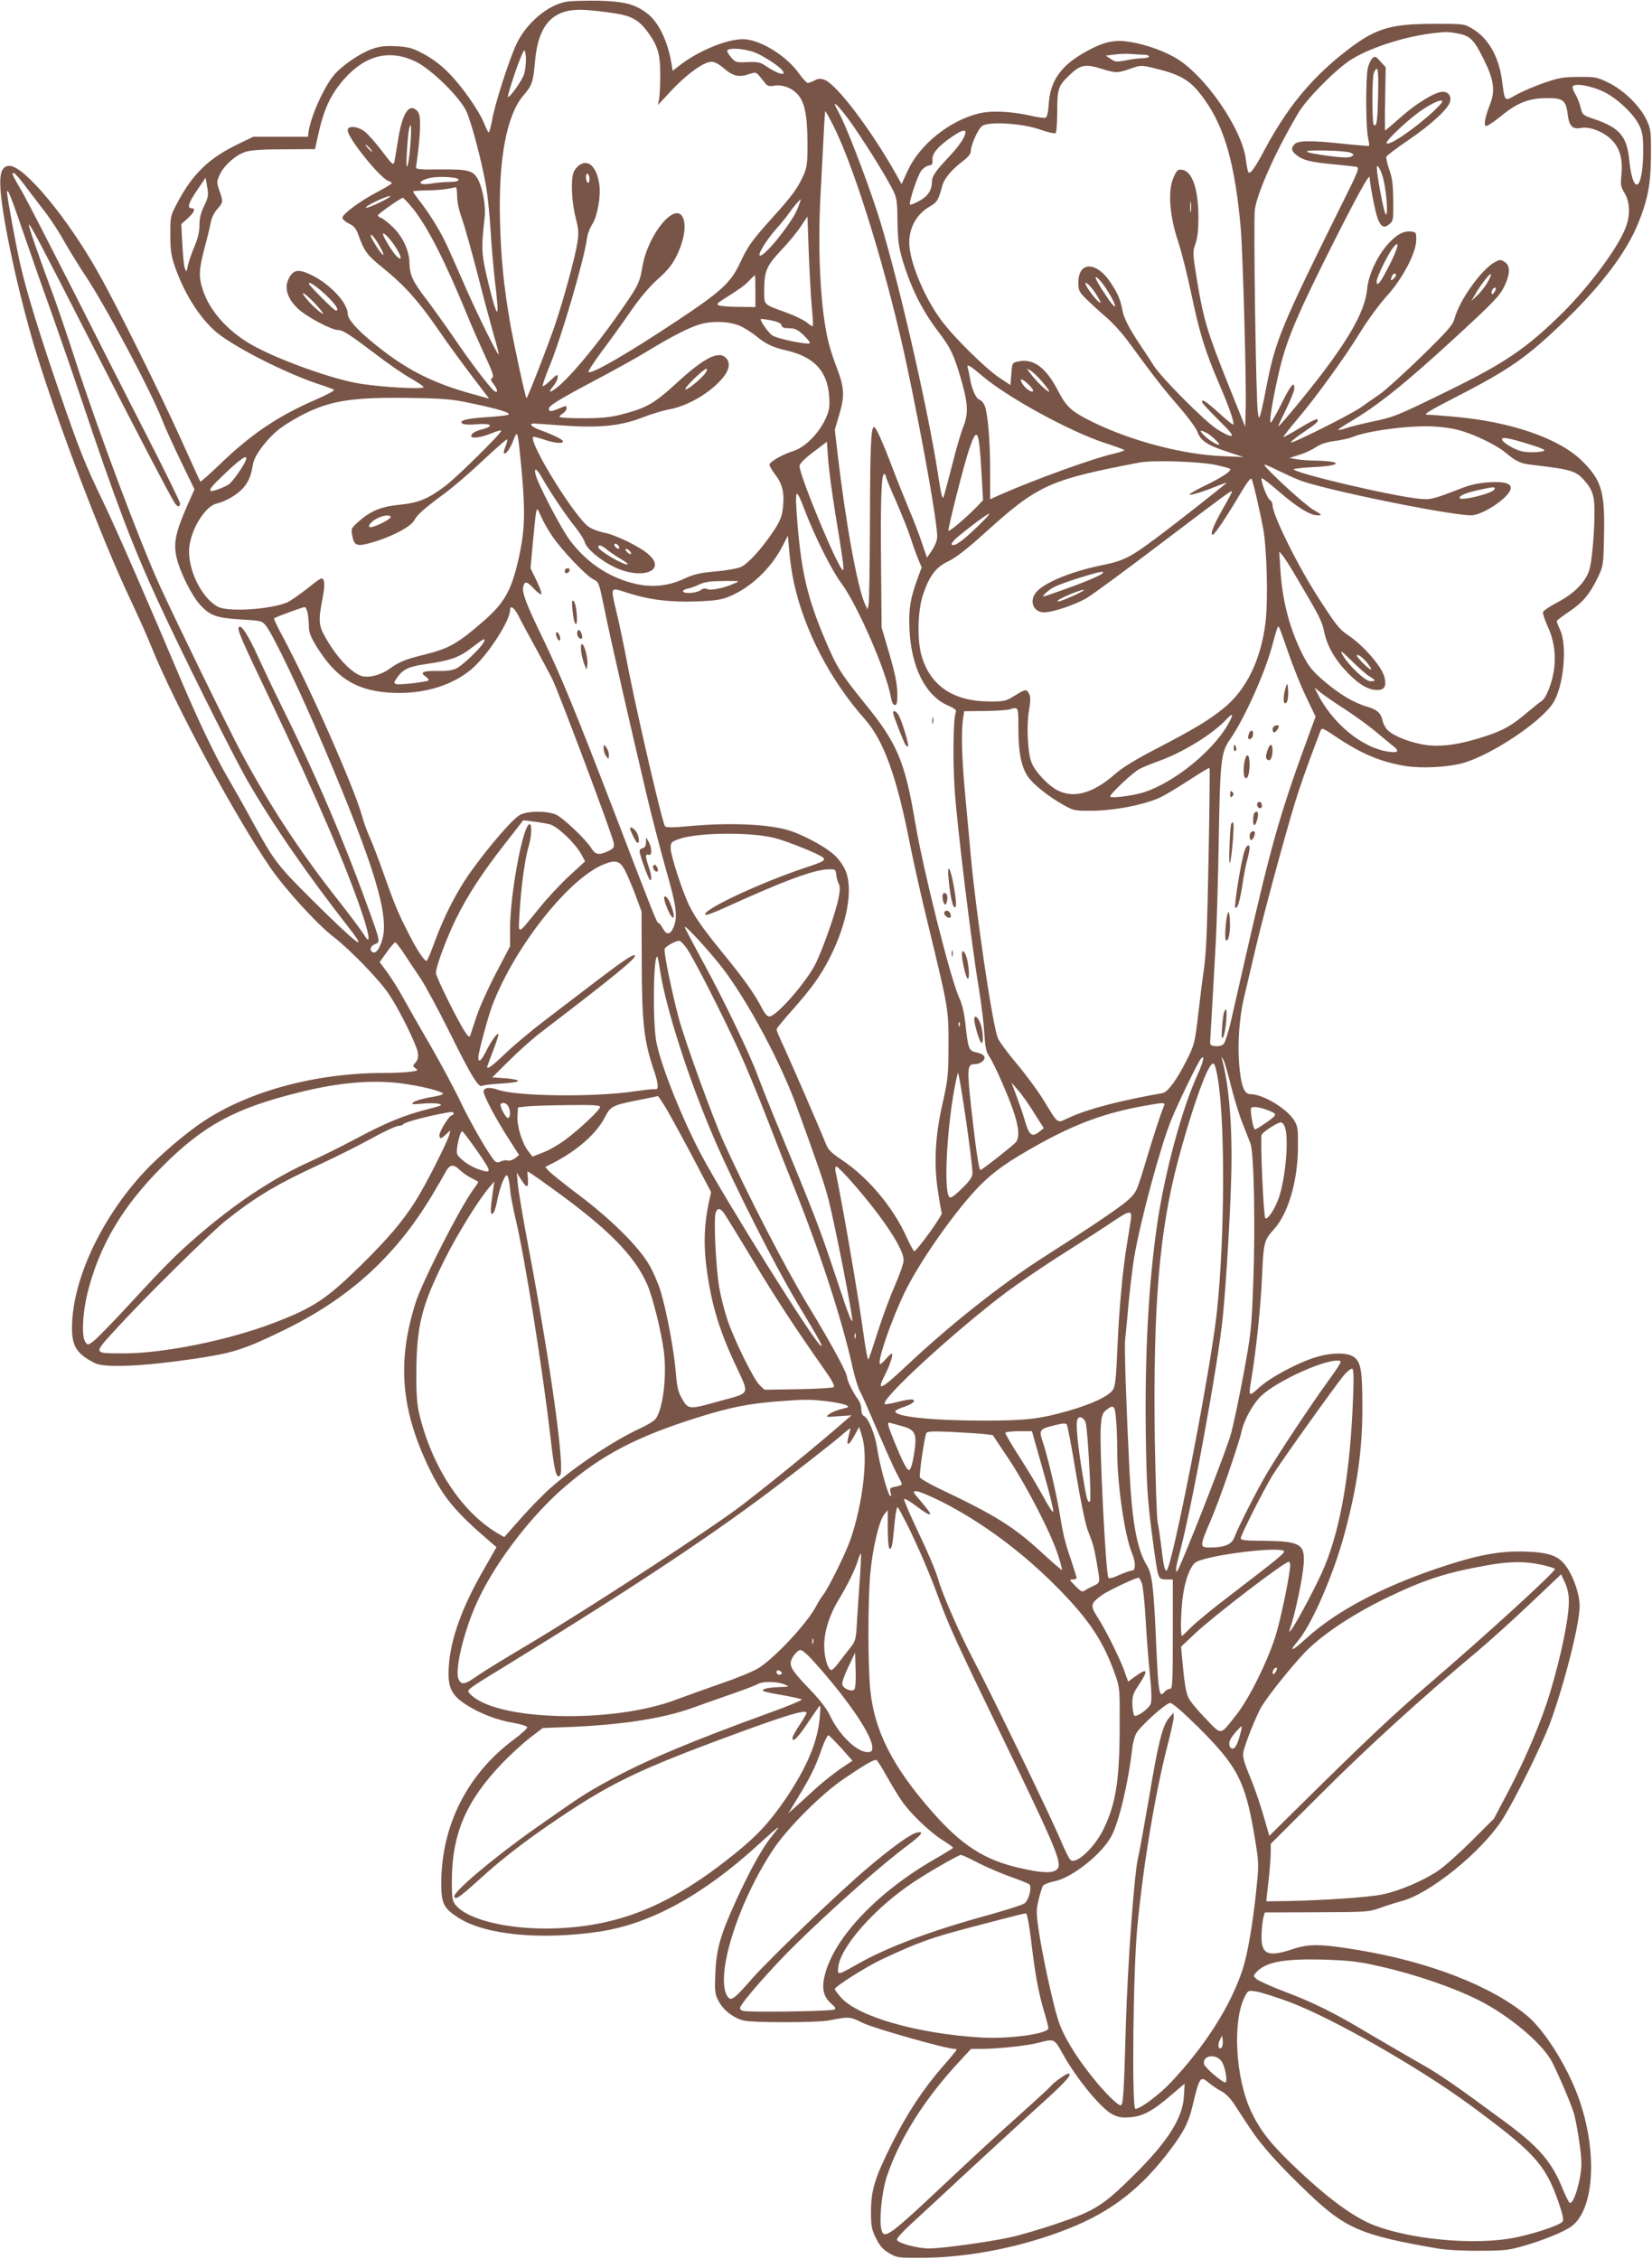 <?xml version="1.0" standalone="no"?>
<!DOCTYPE svg PUBLIC "-//W3C//DTD SVG 20010904//EN"
 "http://www.w3.org/TR/2001/REC-SVG-20010904/DTD/svg10.dtd">
<svg version="1.0" xmlns="http://www.w3.org/2000/svg"
 width="936pt" height="1280pt" viewBox="0 0 936 1280"
 preserveAspectRatio="xMidYMid meet">
<g transform="translate(0,1280) scale(0.1,-0.1)"
fill="#795548" stroke="none">
<path d="M3213 12791 c-109 -18 -231 -121 -288 -243 -43 -94 -123 -343 -137
-430 -7 -38 -15 -68 -19 -68 -3 0 -14 21 -24 46 -27 72 -132 222 -206 294 -40
41 -94 81 -140 105 -64 34 -85 39 -154 43 -63 3 -92 0 -138 -16 -68 -24 -173
-96 -216 -149 -58 -70 -133 -240 -143 -323 l-3 -25 -155 0 -155 0 -85 -41
c-166 -80 -257 -168 -343 -329 -42 -79 -42 -81 -42 -185 0 -85 5 -119 24 -175
58 -171 161 -326 265 -399 132 -94 390 -220 561 -276 39 -12 73 -26 78 -29 4
-4 -41 -28 -100 -54 -215 -93 -363 -192 -540 -361 -62 -60 -115 -107 -118
-105 -2 2 -54 117 -116 254 -116 255 -356 741 -457 920 -175 315 -424 615
-508 615 -43 0 -58 -39 -51 -138 13 -177 103 -591 195 -897 126 -416 381
-1087 542 -1425 43 -91 97 -212 120 -270 129 -320 472 -956 672 -1247 84 -122
264 -320 358 -392 99 -77 265 -249 318 -331 58 -88 151 -278 159 -323 4 -28 1
-42 -12 -57 -18 -20 -18 -21 0 -34 16 -11 13 -14 -30 -19 -26 -4 -93 -7 -149
-7 -384 0 -761 -101 -1023 -274 -100 -66 -252 -196 -338 -289 -243 -263 -403
-608 -407 -872 -2 -113 25 -156 129 -209 56 -28 270 -19 562 24 221 33 278 51
496 156 380 183 643 421 852 769 33 55 67 114 76 131 24 46 45 50 81 15 17
-16 47 -37 66 -46 19 -10 37 -19 39 -21 2 -2 -8 -19 -22 -37 -74 -97 -292
-523 -332 -648 -106 -334 -84 -603 74 -934 81 -168 148 -250 350 -423 l34 -29
-71 -125 c-123 -212 -189 -394 -199 -549 -8 -118 12 -163 97 -218 77 -50 177
-89 271 -104 40 -7 74 -18 76 -24 2 -6 -31 -37 -74 -69 -265 -196 -413 -488
-413 -818 0 -111 14 -140 97 -193 152 -98 470 -128 803 -78 287 44 584 207
893 489 64 59 117 105 117 101 0 -3 -18 -27 -39 -53 -50 -60 -123 -192 -199
-358 -90 -197 -113 -277 -119 -414 -4 -106 -3 -119 19 -160 26 -51 86 -97 144
-110 51 -12 415 -12 479 1 122 23 117 23 198 -16 67 -31 469 -145 514 -145 7
0 13 -2 13 -5 0 -3 -36 -47 -81 -98 -107 -123 -198 -260 -284 -431 -97 -193
-120 -266 -120 -386 0 -84 3 -102 28 -153 22 -44 39 -63 75 -85 46 -26 50 -27
197 -26 262 3 559 62 818 165 246 97 417 231 585 457 71 96 96 146 117 232 42
175 45 179 96 136 18 -15 48 -35 69 -46 22 -11 51 -40 72 -72 19 -29 60 -92
92 -140 64 -97 164 -208 327 -364 213 -203 299 -240 739 -316 41 -7 145 -13
230 -12 132 0 168 3 240 24 114 31 244 84 286 116 128 98 146 424 39 724 -64
179 -193 385 -293 468 -201 168 -553 305 -956 372 -210 35 -279 36 -369 6
-145 -49 -184 -31 -179 83 1 36 6 79 10 95 l8 29 294 1 c283 1 298 2 360 25
36 13 90 30 120 38 159 41 449 275 569 458 69 106 226 423 275 555 82 226 166
558 166 660 0 63 -32 159 -72 218 -45 66 -96 85 -238 90 -133 4 -251 -16 -435
-75 -350 -112 -626 -255 -804 -417 -79 -73 -104 -81 -49 -17 78 91 198 365
262 596 75 274 106 489 105 735 0 197 -8 247 -43 277 -36 30 -127 31 -222 2
-102 -31 -258 -115 -319 -171 -61 -55 -62 -55 -45 47 29 179 52 402 60 571 9
205 11 215 68 278 81 90 134 271 136 461 1 109 -1 123 -22 157 -42 67 -177
148 -248 148 -35 0 -53 48 -63 169 -10 118 1 269 28 381 11 47 38 162 60 255
41 179 164 636 226 840 30 99 72 218 146 412 8 21 11 20 90 -33 143 -96 253
-142 394 -165 90 -14 233 -7 320 16 161 44 446 233 515 342 59 93 81 321 40
412 -11 24 -20 47 -20 51 0 4 31 28 70 54 77 51 117 98 164 196 30 63 31 69
34 230 6 252 -13 317 -122 426 -130 130 -406 225 -731 253 -66 6 -133 11 -150
11 -23 0 15 24 160 98 313 161 408 228 628 441 203 197 345 386 410 549 53
129 71 226 71 382 1 137 -1 148 -25 201 -37 78 -129 168 -215 210 -65 32 -75
34 -169 33 -86 0 -113 -5 -195 -33 -52 -18 -123 -48 -157 -67 -71 -40 -66 -45
-83 81 -18 135 -78 240 -169 293 -45 27 -48 27 -221 27 -256 -1 -334 -27 -517
-173 -181 -145 -314 -309 -436 -537 -55 -104 -83 -143 -93 -132 -4 4 -11 36
-15 72 -22 178 -237 487 -405 581 -81 45 -192 81 -278 90 -78 8 -138 -9 -240
-68 -129 -76 -185 -158 -194 -286 -3 -48 -9 -75 -18 -79 -7 -3 -44 2 -82 11
-116 26 -228 31 -301 12 -164 -42 -330 -176 -397 -321 l-36 -78 -30 54 c-144
256 -339 513 -407 537 -22 8 -36 7 -56 -4 -15 -8 -32 -14 -39 -14 -6 1 -29 25
-50 55 -67 94 -204 182 -300 192 -84 10 -256 -57 -368 -142 l-47 -36 -6 38
c-21 130 -74 238 -138 287 -68 52 -130 68 -272 72 -71 1 -153 -1 -182 -5z
m247 -63 c121 -16 162 -40 221 -125 47 -67 60 -117 60 -225 0 -54 -3 -115 -6
-135 l-7 -38 76 82 c87 93 184 163 227 163 18 0 44 -14 74 -40 50 -43 84 -50
145 -28 31 10 35 9 57 -18 13 -16 28 -35 34 -42 8 -9 23 -12 43 -8 43 8 94 -8
128 -41 46 -44 62 -117 63 -278 0 -132 -2 -143 -27 -198 -32 -68 -62 -109
-173 -232 -116 -129 -138 -160 -182 -255 -52 -111 -106 -161 -350 -323 -287
-191 -493 -310 -509 -295 -3 4 32 58 78 120 47 62 120 164 162 225 50 73 104
137 152 180 58 52 83 83 110 138 38 78 53 162 35 208 -40 102 -198 -85 -231
-273 -16 -97 -24 -111 -152 -292 -119 -168 -254 -329 -324 -387 -49 -40 -63
-40 -30 0 14 17 26 40 26 52 0 19 -5 16 -40 -18 -22 -21 -42 -36 -45 -33 -3 3
14 54 39 114 68 166 194 596 212 724 3 25 17 61 30 80 28 43 49 155 40 222
-14 100 -60 147 -111 114 -14 -9 -30 -28 -35 -42 -17 -43 -11 -170 11 -255 18
-72 19 -87 9 -152 -15 -88 -77 -315 -125 -457 -39 -116 -158 -421 -162 -416
-7 6 -72 309 -92 421 -37 215 -52 367 -58 575 -10 357 37 609 134 721 47 54
54 75 64 188 19 220 107 309 294 294 33 -2 94 -9 135 -15z m4801 -118 c69 -13
91 -35 146 -147 57 -114 66 -177 35 -255 -27 -69 -36 -115 -24 -122 6 -3 43
21 84 54 94 78 159 103 261 104 94 1 110 -12 120 -96 8 -63 27 -82 75 -73 48
9 124 -20 170 -64 49 -48 67 -108 59 -199 -6 -60 -4 -71 18 -107 30 -50 33
-124 6 -194 -43 -115 -208 -336 -362 -488 -201 -198 -325 -282 -649 -440 -286
-140 -300 -146 -429 -173 -56 -12 -121 -28 -143 -36 -23 -8 -43 -12 -45 -10
-3 2 26 22 64 44 159 94 308 213 587 469 237 218 264 247 292 306 31 68 31
112 0 132 -22 15 -27 15 -54 1 -76 -39 -203 -216 -231 -322 -9 -35 -40 -70
-185 -212 -96 -93 -202 -190 -236 -214 -34 -23 -83 -58 -109 -76 -56 -40 -389
-207 -397 -199 -3 3 28 28 69 56 79 53 93 66 79 75 -5 3 -48 -19 -97 -49 -49
-30 -91 -53 -93 -51 -2 2 31 44 73 94 102 119 269 348 363 501 42 68 109 159
148 202 89 97 168 246 168 318 1 43 -1 46 -28 49 -43 5 -82 -16 -132 -71 -61
-68 -111 -175 -118 -255 -11 -113 -84 -252 -248 -469 -83 -111 -251 -313 -255
-309 -2 2 18 44 43 95 25 51 46 104 47 117 4 50 -21 22 -73 -85 -31 -61 -58
-109 -61 -106 -10 9 21 180 56 322 40 160 105 311 300 698 133 264 204 393
205 370 1 -38 33 -202 46 -234 19 -48 36 -56 66 -31 22 17 23 25 22 132 -1 88
-5 127 -22 175 -12 34 -20 68 -17 75 3 7 58 49 123 93 130 88 227 178 238 219
8 32 -10 56 -41 56 -42 0 -145 -62 -235 -141 -49 -43 -91 -79 -92 -79 -2 0 -2
81 0 179 l3 180 -30 33 c-27 30 -31 32 -46 17 -9 -9 -21 -34 -25 -55 -13 -53
-12 -338 1 -393 5 -24 8 -45 6 -47 -2 -2 -66 3 -143 11 -184 20 -258 19 -278
-1 -23 -22 -20 -40 10 -63 36 -29 81 -40 209 -52 61 -6 119 -12 130 -14 19 -4
13 -21 -75 -197 -353 -712 -384 -786 -436 -1056 -14 -74 -29 -143 -34 -155 -7
-20 -8 -18 -13 13 -11 63 -26 1103 -17 1155 17 103 119 330 246 545 45 77 203
238 291 297 102 67 292 131 457 153 88 11 98 11 157 0z m-3988 -106 c41 -14
137 -75 157 -100 33 -38 -21 -26 -91 22 -30 21 -45 24 -103 22 -63 -3 -69 -1
-92 25 -13 15 -24 32 -24 37 0 21 85 18 153 -6z m-1293 -42 c0 -26 -4 -62 -10
-80 -9 -34 -78 -132 -92 -132 -4 0 14 61 39 135 25 74 50 132 54 129 5 -3 9
-26 9 -52z m3501 28 c16 0 29 -4 29 -10 0 -5 -17 -10 -37 -10 -20 0 -62 -5
-94 -12 -51 -10 -60 -10 -86 8 l-28 19 50 6 c28 4 70 5 94 3 24 -2 57 -4 72
-4z m-4124 -40 c89 -44 248 -201 285 -280 29 -62 89 -290 112 -425 9 -50 20
-164 26 -255 5 -91 17 -221 25 -290 20 -169 19 -203 -5 -129 -10 31 -30 110
-45 175 -27 121 -28 154 -9 323 7 62 -10 159 -36 211 -28 54 -53 61 -214 60
-113 -2 -141 1 -139 12 15 104 23 182 23 237 0 56 -4 71 -21 87 -43 39 -81
-22 -104 -171 -9 -55 -18 -111 -21 -123 -4 -21 -13 -14 -69 61 -36 47 -80 97
-98 111 -42 32 -97 36 -97 7 0 -43 184 -271 230 -286 11 -4 20 -9 20 -13 0 -4
-38 -27 -84 -51 -94 -49 -196 -124 -196 -145 0 -8 17 -23 37 -33 30 -14 41
-28 55 -68 32 -89 49 -112 135 -181 121 -97 205 -191 307 -339 75 -109 135
-192 279 -380 l18 -24 -93 26 c-234 64 -388 144 -573 298 -87 72 -135 128
-135 157 0 62 -103 171 -208 221 -74 35 -102 29 -128 -26 -24 -50 -5 -110 53
-165 46 -45 191 -122 227 -122 28 0 64 -23 211 -134 68 -53 158 -115 199 -138
42 -24 76 -47 76 -52 0 -13 -224 -1 -355 19 -159 24 -485 142 -629 227 -130
77 -228 188 -266 303 -26 77 -24 117 13 255 14 52 28 112 32 133 3 20 19 53
35 71 35 39 35 43 13 106 -16 46 -16 50 2 90 24 53 91 112 147 130 29 9 99 14
218 14 l175 1 13 60 c35 165 74 249 154 339 120 135 258 168 405 96z m3885
-40 c79 -25 90 -25 163 1 58 20 61 20 130 4 163 -40 212 -70 291 -181 114
-160 172 -368 204 -729 12 -147 32 -858 28 -1011 l-3 -112 -97 242 c-117 292
-139 367 -175 582 -26 159 -26 166 -10 212 12 32 17 78 17 147 0 166 -35 266
-94 273 -23 3 -29 -3 -47 -44 -33 -74 -23 -214 25 -359 20 -60 54 -196 76
-301 46 -220 78 -325 160 -515 56 -131 86 -217 77 -225 -2 -2 -38 27 -81 66
-71 65 -103 85 -94 59 2 -6 44 -51 93 -100 70 -69 85 -89 69 -89 -12 0 -48 18
-80 39 -76 51 -315 292 -357 359 -18 28 -48 75 -68 104 -68 101 -100 161 -109
207 -12 63 -24 93 -65 156 -79 124 -185 127 -185 5 0 -47 3 -53 48 -98 27 -26
76 -71 111 -101 35 -30 86 -86 115 -125 165 -225 203 -273 291 -375 54 -62
103 -128 110 -149 16 -48 57 -76 169 -112 l91 -30 -115 5 c-228 9 -521 86
-742 195 -117 58 -146 84 -193 175 -68 132 -139 185 -225 167 -35 -8 -35 -8
-40 -71 l-5 -63 -65 43 c-78 53 -255 227 -326 323 -90 120 -171 308 -181 418
-9 96 35 183 117 229 39 22 48 37 69 117 12 43 55 93 124 145 20 15 37 36 37
47 0 38 42 131 66 147 40 26 227 14 326 -21 43 -15 82 -24 88 -21 6 4 10 55
10 121 0 129 6 148 67 206 64 62 91 67 185 38z m1566 -154 c-3 -144 -8 -179
-25 -163 -9 10 -10 256 0 290 4 15 12 27 18 27 7 0 10 -49 7 -154z m1280 23
c76 -37 170 -126 200 -190 18 -37 22 -63 22 -142 0 -227 -57 -266 -79 -53 -13
134 -55 182 -198 231 -65 22 -67 23 -78 67 -6 26 -19 58 -28 72 -9 14 -17 33
-17 42 0 26 101 11 178 -27z m-962 -106 c-107 -100 -258 -204 -270 -184 -6 9
76 90 154 153 59 48 130 88 155 88 15 -1 6 -14 -39 -57z m-3277 -108 c78 -115
169 -262 208 -338 24 -48 27 -63 28 -182 2 -108 7 -145 29 -220 48 -159 112
-287 205 -408 64 -84 84 -124 121 -248 45 -152 49 -211 17 -290 -14 -35 -44
-138 -66 -229 -23 -90 -44 -166 -46 -169 -7 -7 -13 18 -30 129 -59 388 -245
1190 -350 1505 -61 186 -175 481 -211 544 -13 24 -24 46 -24 49 0 16 60 -55
119 -143z m-125 18 c124 -248 310 -859 416 -1363 93 -441 170 -880 170 -961 0
-21 -12 -50 -29 -77 l-29 -42 -28 82 c-15 46 -47 130 -72 188 -24 58 -66 161
-92 230 -62 163 -97 240 -108 240 -17 0 -22 -106 -23 -545 -1 -242 -4 -451 -8
-464 l-6 -24 -13 27 c-44 97 -110 459 -157 861 l-15 130 26 89 c31 105 28 150
-16 265 -16 42 -36 102 -44 135 -46 177 -65 512 -47 841 6 116 14 270 18 343
3 72 8 132 9 132 2 0 24 -39 48 -87z m-2398 -90 c-3 -54 -11 -111 -16 -128 -7
-22 -9 -5 -5 67 3 54 8 111 11 128 12 59 17 29 10 -67z m3144 57 c0 -24 -36
-78 -90 -135 -81 -86 -100 -114 -100 -147 0 -46 -25 -83 -74 -108 -25 -14 -47
-22 -50 -19 -9 9 43 165 64 192 11 14 30 27 43 29 18 2 22 9 20 33 -3 35 34
78 112 131 51 35 75 42 75 24z m-3375 -90 c10 -11 16 -20 13 -20 -3 0 -13 9
-23 20 -10 11 -16 20 -13 20 3 0 13 -9 23 -20z m5559 -26 c19 -11 19 -12 0
-22 -13 -7 -52 -5 -124 4 -160 22 -168 34 -20 31 69 -1 134 -7 144 -13z m186
-158 c18 -82 25 -203 11 -190 -10 10 -51 222 -50 264 0 30 28 -21 39 -74z
m-7702 -23 c28 -38 80 -105 115 -151 35 -45 85 -122 111 -170 27 -48 79 -132
115 -187 118 -175 383 -673 444 -835 14 -36 60 -137 102 -224 l77 -159 -45
-101 c-61 -140 -74 -201 -58 -279 16 -78 83 -216 133 -272 56 -63 94 -77 232
-85 116 -7 120 -8 143 -36 40 -50 196 -375 331 -694 284 -669 368 -946 328
-1084 -16 -55 -37 -82 -56 -71 -18 11 -11 35 15 45 31 12 31 12 -41 210 -142
393 -301 763 -494 1150 -42 85 -100 207 -129 271 -54 118 -93 180 -107 166
-12 -12 8 -59 179 -417 259 -544 430 -941 518 -1203 45 -134 50 -189 11 -123
-13 21 -77 107 -142 190 -216 273 -389 536 -554 843 -72 135 -364 733 -457
936 -114 248 -354 888 -483 1288 -42 130 -97 292 -122 360 -87 235 -145 402
-140 406 6 6 70 -116 341 -647 256 -502 459 -891 483 -927 17 -27 32 -30 32
-5 0 9 -86 184 -190 387 -105 204 -293 575 -419 825 -127 250 -253 495 -281
545 -60 103 -66 115 -52 115 5 0 32 -30 60 -67z m3202 31 c0 -14 -4 -22 -10
-19 -5 3 -10 17 -10 31 0 14 4 22 10 19 6 -3 10 -17 10 -31z m-742 -1 c2 -9
-12 -13 -50 -14 -29 0 -75 -4 -103 -9 -77 -13 -86 12 -11 31 48 12 159 6 164
-8z m-1441 -149 c-19 -39 -27 -70 -27 -110 0 -39 -9 -76 -30 -125 -16 -38 -32
-86 -36 -106 -7 -36 -7 -36 -17 -13 -5 14 -11 76 -14 137 l-6 113 37 33 c38
35 46 57 21 57 -27 0 -16 33 33 104 l47 69 9 -53 c8 -47 6 -58 -17 -106z
m1433 54 c0 -32 11 -82 26 -123 14 -38 54 -180 89 -315 34 -135 77 -292 93
-350 17 -57 29 -106 27 -108 -5 -6 -112 210 -180 363 -114 261 -128 291 -167
357 -21 37 -61 97 -88 133 -28 35 -50 67 -50 70 0 3 33 5 73 6 39 0 92 4 117
8 25 5 48 9 53 10 4 0 7 -23 7 -51z m-2446 -240 c46 -134 116 -333 156 -443
39 -110 110 -315 157 -455 196 -586 290 -834 435 -1150 136 -295 427 -879 508
-1020 143 -249 340 -534 575 -835 120 -153 49 -98 -216 165 -190 190 -206 211
-329 435 -45 83 -107 192 -137 244 -67 113 -166 320 -258 536 -201 476 -373
870 -448 1026 -108 224 -137 298 -254 638 -112 327 -183 560 -217 708 -26 113
-76 386 -76 413 1 30 21 -19 104 -262z m2008 205 c-40 -20 -76 -33 -79 -30 -7
8 116 67 137 66 8 0 -18 -17 -58 -36z m187 -34 c83 -103 183 -299 308 -604 24
-60 70 -163 100 -229 44 -94 53 -120 42 -127 -11 -6 -9 -14 10 -39 22 -30 23
-49 2 -36 -21 14 -131 157 -225 296 -55 80 -129 183 -164 229 -71 92 -91 134
-92 198 0 69 -36 148 -91 203 -26 26 -58 51 -69 55 -12 4 -20 11 -18 16 3 9
128 97 140 98 4 1 29 -27 57 -60z m2180 -1 c-32 -82 -196 -284 -215 -265 -10
9 43 93 95 151 25 28 57 67 70 86 25 36 62 80 68 80 1 0 -7 -24 -18 -52z
m2228 -15 c-2 -16 -4 -5 -4 22 0 28 2 40 4 28 2 -13 2 -35 0 -50z m-2148 -537
c6 -60 9 -112 6 -114 -2 -2 -18 7 -34 21 -16 13 -69 39 -116 56 -132 48 -125
41 -125 124 0 111 12 139 96 229 42 44 92 105 112 136 l37 55 7 -199 c4 -109
12 -248 17 -308z m-2359 336 c36 -55 41 -85 9 -56 -22 20 -79 112 -79 128 0
15 39 -25 70 -72z m-85 -4 c18 -33 22 -48 12 -40 -16 14 -67 95 -67 108 0 16
29 -20 55 -68z m5715 -105 c-51 -99 -70 -122 -70 -87 0 23 63 152 91 188 43
55 33 5 -21 -101z m40 -52 c0 -5 -7 -14 -15 -21 -16 -14 -18 -10 -9 14 6 17
24 22 24 7z m517 -43 c-14 -24 -40 -56 -58 -73 l-32 -30 23 40 c32 55 81 117
87 111 3 -3 -6 -24 -20 -48z m-4147 -48 l0 -90 -92 1 c-51 0 -102 4 -113 8
-17 7 -14 11 25 36 95 60 118 76 145 105 16 17 30 30 32 30 2 0 3 -40 3 -90z
m1971 38 c37 -51 72 -118 66 -125 -3 -2 -18 15 -35 39 -58 85 -82 128 -72 128
5 0 24 -19 41 -42z m-4398 -66 c51 -49 71 -82 50 -82 -10 0 -153 143 -153 153
0 15 45 -16 103 -71z m4367 -5 c20 -35 21 -39 5 -27 -24 19 -75 90 -75 103 0
18 45 -31 70 -76z m2250 32 c-7 -11 -14 -18 -17 -15 -8 8 5 36 17 36 7 0 7 -6
0 -21z m-6691 -63 c28 -30 51 -58 51 -61 0 -11 -52 34 -88 75 -50 59 -23 48
37 -14z m2649 -129 c3 -13 14 -17 43 -17 32 0 48 -7 82 -39 23 -22 39 -43 35
-46 -10 -10 -178 24 -210 43 -21 12 -68 77 -68 94 0 2 26 -1 58 -7 39 -8 58
-17 60 -28z m-226 -8 c24 -12 61 -36 83 -54 55 -45 93 -63 171 -81 157 -36
232 -117 242 -260 4 -62 1 -80 -21 -128 -38 -82 -115 -160 -180 -181 -66 -21
-137 -62 -137 -79 0 -7 16 -34 35 -59 40 -53 51 -105 40 -192 -5 -43 -17 -72
-56 -130 -65 -96 -140 -179 -181 -198 -18 -8 -83 -20 -143 -25 -90 -8 -124
-16 -180 -42 -102 -47 -204 -52 -317 -17 -132 41 -241 119 -329 235 -49 65
-184 324 -195 375 -9 42 8 32 38 -22 44 -78 141 -222 190 -281 24 -31 48 -68
51 -82 9 -36 87 -102 165 -140 156 -77 304 -23 196 71 -50 44 -185 110 -252
123 -31 6 -71 21 -88 34 -83 61 -341 481 -313 508 2 3 29 -4 59 -14 59 -21
110 -26 110 -11 0 10 -57 38 -132 65 -46 17 -64 36 -33 36 8 0 81 -5 162 -11
205 -15 329 -3 450 44 51 20 120 41 154 47 109 20 238 97 307 182 37 47 41 87
12 113 -41 37 -123 -5 -269 -139 -136 -125 -177 -148 -325 -186 -60 -15 -112
-20 -213 -20 -73 0 -133 3 -133 8 0 4 9 13 20 20 11 7 20 19 20 27 0 18 1 18
-43 0 -45 -19 -57 -19 -57 -1 0 18 63 56 290 176 96 51 216 118 265 148 144
88 248 141 311 157 76 19 170 12 226 -16z m1362 -278 c147 -125 501 -318 699
-382 59 -19 107 -37 107 -40 0 -3 -24 -11 -52 -18 -122 -27 -450 -146 -650
-234 l-58 -26 0 162 c0 171 -13 324 -31 369 -6 15 -19 30 -29 33 -20 6 -44 59
-54 120 -4 22 -9 48 -12 58 -9 28 7 20 80 -42z m-1566 17 c-22 -33 -107 -102
-115 -94 -8 7 103 116 119 116 6 0 4 -10 -4 -22z m1906 -50 c25 -29 43 -54 41
-57 -7 -6 -80 64 -107 103 l-21 28 21 -11 c11 -6 41 -34 66 -63z m-73 -20 c19
-19 27 -34 20 -36 -14 -5 -48 23 -62 50 -15 29 6 21 42 -14z m-3166 -102 c163
-34 233 -56 215 -66 -8 -4 -64 -10 -124 -14 -113 -7 -161 -20 -135 -37 8 -5
44 -7 80 -3 79 7 102 -9 37 -27 -45 -11 -68 -25 -68 -40 0 -16 54 -9 113 15
31 13 57 20 57 15 0 -15 -250 -262 -315 -311 -99 -75 -152 -97 -260 -108 -108
-11 -163 -34 -234 -96 -43 -39 -43 -40 -34 -84 11 -57 28 -60 137 -26 103 33
197 85 214 119 14 29 59 69 178 156 44 33 139 114 209 181 71 66 133 120 137
120 5 0 1 -16 -7 -37 -8 -20 -13 -38 -10 -41 10 -10 35 24 54 74 24 61 24 59
46 -166 21 -229 19 -332 -9 -470 -42 -204 -81 -279 -199 -383 -150 -132 -204
-163 -341 -196 -109 -27 -144 -41 -201 -82 -50 -36 -122 -53 -161 -38 -59 22
-139 109 -199 215 -40 70 -42 97 -18 220 11 57 13 91 7 105 -9 20 -14 17 -93
-46 -46 -36 -98 -72 -115 -79 -97 -40 -335 -55 -392 -24 -93 51 -171 211 -162
332 9 105 89 236 154 252 52 12 120 52 151 88 31 35 46 71 57 138 9 52 85 150
158 204 34 25 98 63 143 84 147 72 276 90 595 85 184 -3 232 -7 335 -29z
m5600 -153 c86 -23 213 -84 264 -127 60 -50 86 -63 151 -70 237 -28 253 -33
313 -108 21 -27 33 -54 38 -93 10 -78 -6 -329 -26 -394 -21 -69 -86 -135 -184
-186 -40 -21 -75 -45 -78 -52 -3 -8 9 -45 26 -83 39 -83 50 -179 31 -272 -13
-67 -44 -138 -66 -151 -8 -4 -42 -32 -77 -61 -89 -76 -136 -103 -235 -136
-148 -49 -253 -64 -347 -51 -84 13 -175 48 -212 83 -12 11 -25 35 -29 52 -9
44 -30 64 -86 81 -77 22 -157 70 -244 144 -67 57 -87 82 -121 147 -75 146
-119 312 -129 494 l-6 95 21 -25 c11 -14 40 -59 64 -100 146 -247 157 -267
170 -333 18 -81 63 -159 137 -234 63 -64 115 -93 164 -93 40 0 52 21 41 70
-13 60 -120 184 -213 245 -43 29 -64 55 -163 209 -118 183 -259 469 -259 524
0 12 -7 25 -15 29 -17 10 -58 123 -45 123 5 0 49 -34 97 -76 103 -89 176 -134
218 -134 28 0 27 2 -23 31 -50 28 -287 247 -278 256 2 2 36 -12 75 -32 39 -19
95 -45 124 -56 131 -52 848 -199 973 -199 40 0 122 42 178 91 81 72 54 105
-78 96 -54 -3 -105 -14 -151 -32 -170 -66 -177 -67 -245 -61 -154 15 -710 146
-710 167 0 3 49 9 110 12 163 8 174 33 15 37 -38 0 -88 4 -109 8 l-40 7 56 18
c31 9 73 29 94 43 26 18 60 29 106 35 37 5 83 15 102 23 87 36 334 68 466 59
41 -2 102 -11 135 -20z m-1427 -17 c28 -15 81 -66 68 -66 -16 0 -62 30 -85 54
-28 29 -23 33 17 12z m-1278 -207 l10 -173 -37 -39 c-57 -59 -153 -140 -159
-135 -6 6 86 369 116 459 46 135 56 118 70 -112z m3103 144 c48 -14 87 -29 87
-34 0 -11 -82 -16 -125 -7 -45 10 -115 52 -115 69 0 14 37 8 153 -28z m-3930
-394 c43 -260 51 -319 43 -319 -24 0 -246 533 -246 590 0 12 29 42 78 78 l77
59 7 -96 c3 -54 22 -194 41 -312z m-3340 304 c-12 -34 -76 -124 -97 -138 -12
-8 -40 -21 -64 -29 -59 -21 -55 -3 16 65 112 109 159 142 145 102z m5497 -28
c41 -9 77 -19 79 -21 11 -11 -37 -44 -128 -89 -56 -27 -101 -52 -101 -56 0 -9
69 12 149 44 34 14 61 23 61 22 0 -5 -306 -245 -402 -316 -151 -112 -182 -127
-315 -154 -176 -37 -328 -102 -367 -157 -35 -50 -8 -108 50 -108 49 0 182 45
244 83 30 18 213 152 405 298 392 297 415 314 415 303 0 -5 -23 -48 -51 -96
-52 -92 -75 -148 -58 -148 11 0 77 99 159 237 33 56 57 88 61 80 9 -16 47
-180 66 -282 21 -115 28 -398 14 -525 -25 -217 -109 -389 -239 -494 -87 -70
-166 -117 -379 -228 -118 -61 -195 -108 -236 -145 -123 -107 -229 -138 -322
-93 -56 27 -137 114 -153 166 -20 61 -26 205 -12 288 9 55 10 78 1 94 -15 29
-20 28 -82 -10 -49 -31 -58 -33 -143 -33 -203 1 -332 87 -383 254 -27 87 -24
256 5 346 37 112 74 161 146 195 42 20 105 69 199 154 308 279 367 306 882
405 75 15 347 6 435 -14z m-1870 -67 c0 -5 25 -67 56 -136 30 -69 67 -160 80
-201 14 -42 34 -99 45 -126 l21 -50 -22 -60 c-43 -118 -52 -174 -47 -290 9
-216 92 -380 221 -434 38 -17 47 -25 41 -39 -14 -34 -17 -270 -6 -437 12 -191
97 -888 137 -1125 14 -85 28 -200 31 -254 5 -80 10 -106 28 -132 12 -18 44
-81 69 -140 90 -204 114 -305 82 -346 -12 -16 -192 -158 -201 -158 -8 0 -26
117 -50 333 -27 243 -26 267 18 267 32 0 62 24 54 43 -3 9 -22 19 -42 23 -45
8 -49 18 -64 152 -7 69 -19 121 -35 155 -49 104 -204 721 -250 993 -59 350
-102 452 -286 678 -135 167 -159 205 -223 356 -100 235 -135 382 -158 655 -17
212 -12 222 39 88 59 -155 155 -346 209 -418 90 -120 257 -503 281 -648 5 -27
13 -42 22 -42 12 0 15 15 14 70 -1 51 -13 110 -45 220 l-44 150 -3 355 c-4
360 2 525 19 514 5 -3 9 -10 9 -16z m3448 -70 c-8 -24 -198 -70 -198 -49 0 14
37 29 115 46 77 17 88 18 83 3z m-5339 -266 c54 -80 192 -225 233 -245 31 -15
32 -17 64 -174 30 -150 139 -628 244 -1073 27 -113 74 -293 104 -400 59 -204
67 -266 42 -325 -18 -43 -40 -45 -61 -5 -9 17 -19 30 -24 30 -9 0 -17 19 -246
616 -227 590 -306 782 -408 994 -96 197 -121 264 -112 297 8 32 22 29 61 -14
19 -20 37 -33 41 -30 4 4 -9 39 -27 77 l-34 70 13 143 c7 78 15 155 18 171 6
29 7 29 29 -21 12 -28 40 -78 63 -111z m2405 50 c-83 -80 -128 -111 -141 -98
-5 5 8 21 27 38 67 57 175 138 185 137 6 0 -26 -34 -71 -77z m-3320 60 c5 -9
-58 -44 -101 -57 -27 -8 -30 6 -5 28 33 30 95 46 106 29z m2285 -378 c60 -269
205 -548 401 -769 109 -124 183 -330 260 -730 18 -88 62 -286 100 -440 114
-471 115 -475 114 -680 0 -166 -3 -191 -33 -325 -43 -188 -51 -348 -26 -504 9
-60 19 -114 21 -120 5 -12 -142 -216 -156 -216 -4 0 -24 37 -44 81 -75 167
-217 337 -366 436 -62 42 -78 58 -92 94 -22 58 -217 508 -252 580 -14 31 -26
60 -26 66 0 6 42 57 94 115 106 120 158 192 210 296 97 193 131 386 86 490
-14 32 -40 68 -67 91 -49 44 -172 110 -248 134 -114 37 -336 47 -568 26 -93
-9 -131 -9 -139 -1 -14 14 -155 621 -209 897 -22 116 -51 257 -65 313 -36 153
-40 145 67 111 123 -39 237 -52 388 -47 100 4 137 9 181 27 122 50 237 158
303 285 l31 61 8 -90 c4 -50 16 -131 27 -181z m-991 207 c3 -8 -1 -12 -9 -9
-7 2 -15 10 -17 17 -3 8 1 12 9 9 7 -2 15 -10 17 -17z m-71 -14 c15 -13 50
-36 76 -52 26 -15 46 -29 44 -32 -13 -13 -167 77 -167 97 0 16 17 11 47 -13z
m133 -12 c7 -8 8 -15 2 -15 -5 0 -15 7 -22 15 -7 8 -8 15 -2 15 5 0 15 -7 22
-15z m2680 -120 c0 -9 -78 -44 -203 -89 -70 -25 -130 -46 -134 -46 -11 0 20
30 51 49 17 11 83 35 146 55 114 35 140 41 140 31z m-2089 -61 c-60 -27 -135
-42 -154 -32 -12 6 -24 4 -39 -7 -25 -17 -98 -21 -98 -5 0 5 12 12 28 15 15 3
41 12 57 20 40 19 65 22 160 23 79 0 79 0 46 -14z m1934 -64 c-72 -33 -114
-47 -100 -32 13 14 126 60 145 60 8 0 -12 -12 -45 -28z m-4351 -107 c3 -21 6
-52 6 -70 0 -40 14 -73 64 -148 93 -139 193 -205 344 -225 205 -27 407 27 530
143 90 86 202 263 202 320 0 31 24 14 48 -33 12 -25 53 -101 91 -170 38 -69
82 -152 99 -185 37 -74 342 -887 349 -930 4 -27 1 -32 -31 -48 -52 -24 -72
-21 -95 16 -32 52 -163 175 -203 192 -54 22 -165 20 -204 -4 -42 -25 -166
-168 -266 -306 -84 -114 -161 -262 -218 -420 -18 -49 -37 -94 -41 -98 -10 -12
-58 60 -113 171 -55 109 -72 151 -136 332 -26 74 -60 162 -75 195 -15 33 -35
89 -45 126 -48 167 -299 735 -451 1017 -28 52 -49 96 -46 98 6 7 160 63 173
64 6 0 14 -17 18 -37z m5555 -220 c26 -76 71 -189 101 -251 l54 -113 -23 -62
c-176 -478 -222 -636 -371 -1288 -33 -145 -72 -315 -86 -377 -14 -61 -33 -119
-41 -128 -9 -9 -28 -14 -47 -12 -28 3 -31 6 -29 33 4 59 22 383 32 565 5 102
13 352 16 555 8 470 13 511 64 585 78 111 193 365 236 520 33 120 34 124 41
117 4 -3 27 -68 53 -144z m-4560 55 c-18 -33 -114 -125 -152 -145 -23 -12 -54
-16 -109 -15 -83 1 -101 -8 -66 -32 12 -9 19 -18 17 -21 -10 -9 -167 -28 -184
-21 -15 5 -14 9 5 36 34 48 65 63 163 77 140 20 189 38 259 92 71 55 84 61 67
29z m5019 -190 c39 -24 40 -28 6 -28 -29 0 -125 91 -158 151 -15 28 -6 21 51
-34 38 -38 83 -78 101 -89z m-15 80 c44 -55 28 -55 -24 -2 -31 32 -38 45 -25
42 10 -1 32 -20 49 -40z m-118 -270 c55 -36 132 -92 170 -124 39 -33 83 -69
98 -81 40 -31 28 -42 -35 -31 -146 25 -308 160 -393 327 l-17 35 38 -31 c22
-17 84 -60 139 -95z m-1855 -105 c0 -135 16 -216 53 -272 30 -45 114 -112 202
-162 59 -33 62 -34 170 -33 130 2 303 37 386 79 30 15 103 59 162 98 59 38
109 68 110 66 5 -7 -10 -850 -18 -979 -3 -69 -11 -150 -16 -180 -5 -30 -18
-134 -29 -230 -20 -170 -22 -178 -65 -265 -56 -112 -108 -183 -137 -189 -240
-42 -421 -89 -528 -138 -75 -34 -59 -45 -148 99 -31 51 -99 143 -151 205 -52
62 -100 127 -107 145 -30 70 -125 715 -154 1038 -6 66 -19 213 -30 327 -20
211 -25 359 -14 442 l7 46 116 1 c64 1 127 5 141 9 50 16 50 17 50 -107z
m1187 21 c-95 -165 -336 -352 -507 -392 -74 -17 -160 -25 -160 -15 0 15 131
138 167 156 17 9 68 30 113 46 137 50 302 152 379 235 39 42 42 30 8 -30z
m-3842 -565 c45 -12 145 -108 180 -172 l20 -38 -88 -81 c-48 -44 -127 -128
-174 -187 -127 -156 -116 -154 -109 -21 8 139 30 304 51 373 17 56 20 127 6
127 -37 0 -111 -394 -111 -593 l0 -99 -79 -151 c-44 -84 -94 -195 -111 -247
-17 -52 -33 -101 -36 -109 -3 -10 -12 -4 -28 20 -40 59 -166 314 -166 335 0
37 60 198 115 310 67 135 148 259 280 428 l100 128 55 -7 c30 -3 73 -11 95
-16z m1276 -78 c76 -20 254 -92 273 -111 15 -15 -1 -24 -99 -56 -259 -86 -601
-247 -567 -268 5 -3 53 15 108 40 333 152 507 217 589 218 37 1 40 -1 43 -29
1 -16 8 -40 14 -52 8 -16 8 -38 -1 -84 -16 -78 -83 -271 -127 -364 -48 -102
-224 -305 -265 -305 -12 0 -27 17 -45 53 -37 72 -99 161 -219 307 -114 141
-151 193 -188 265 -38 76 -107 287 -107 327 0 33 3 38 43 52 101 39 409 43
548 7z m-852 -179 c13 -24 40 -87 60 -140 l36 -97 1 -295 c1 -330 13 -438 65
-593 31 -89 33 -124 10 -119 -8 2 -59 -4 -115 -12 -227 -34 -670 -29 -775 9
-48 17 -81 12 -81 -11 0 -23 73 -160 140 -264 l61 -95 -22 -18 c-13 -10 -32
-16 -43 -13 -10 3 -28 0 -38 -5 -13 -7 -23 -7 -32 0 -27 22 -138 214 -199 342
-35 74 -111 215 -168 314 -58 99 -126 219 -152 266 -25 47 -67 113 -91 147
l-45 60 40 56 c22 31 44 56 48 56 5 0 27 -28 49 -62 23 -35 64 -97 92 -138 28
-41 105 -184 171 -317 121 -244 161 -309 182 -296 7 5 55 10 107 13 53 3 95 9
95 15 0 6 -33 12 -73 15 l-73 5 98 97 c54 54 135 126 180 160 416 318 543 422
530 434 -9 9 -66 -29 -231 -155 -76 -58 -200 -153 -275 -210 -75 -57 -176
-141 -224 -187 -76 -73 -107 -96 -107 -80 0 2 15 44 34 93 19 48 32 90 30 93
-8 7 -41 -39 -70 -97 -27 -54 -44 -68 -44 -35 0 27 58 242 82 302 132 338 440
722 636 795 60 23 84 16 111 -33z m559 -563 c143 -190 325 -529 416 -779 122
-336 159 -443 181 -530 37 -147 135 -644 134 -681 0 -23 -25 39 -73 186 -117
352 -124 371 -376 980 -34 83 -73 182 -87 220 -40 112 -192 429 -307 639 -58
107 -106 198 -106 203 1 15 146 -144 218 -238z m-209 120 c35 -47 200 -370
296 -579 37 -80 104 -242 150 -360 46 -118 115 -296 155 -395 152 -377 278
-763 340 -1040 12 -55 30 -113 38 -130 9 -16 26 -52 38 -80 115 -268 159 -366
180 -404 13 -24 24 -47 24 -51 0 -4 -16 -11 -35 -14 -32 -6 -35 -9 -29 -34 5
-19 3 -24 -4 -17 -14 13 -62 191 -73 274 -11 73 -50 168 -74 177 -9 4 -15 19
-15 39 0 18 -8 43 -19 56 -24 31 -61 105 -61 122 0 27 -82 179 -220 407 -132
218 -342 626 -478 925 -61 134 -221 575 -256 705 -38 142 -87 377 -80 393 5
14 60 45 81 46 7 1 26 -17 42 -40z m-149 -129 c32 -213 167 -631 312 -965 113
-261 341 -711 465 -918 132 -220 149 -252 133 -242 -39 24 -535 817 -676 1080
-110 208 -228 503 -255 640 -22 112 -17 506 6 483 2 -2 9 -37 15 -78z m1697
-312 c-3 -8 -6 -5 -6 6 -1 11 2 17 5 13 3 -3 4 -12 1 -19z m1348 -278 c-90
-198 -186 -556 -229 -850 -48 -332 -70 -728 -64 -1185 4 -280 9 -363 32 -545
15 -118 31 -230 37 -247 9 -29 15 -33 47 -33 l37 0 0 -310 c0 -280 -2 -310
-16 -310 -9 0 -22 -7 -29 -15 -32 -39 -36 -18 -49 263 -13 317 -23 402 -51
448 -57 92 -85 242 -100 529 -20 402 -30 712 -25 755 3 25 12 119 20 210 9 91
23 206 31 255 35 205 146 619 210 779 39 95 148 321 167 345 25 30 17 -12 -18
-89z m190 -64 c18 -72 47 -167 65 -211 17 -44 38 -96 45 -115 20 -54 28 -463
16 -786 -10 -267 -13 -293 -56 -525 -25 -134 -57 -287 -72 -339 -21 -76 -205
-552 -289 -745 -25 -59 -28 -27 -5 57 69 248 225 1097 250 1363 19 193 41 563
47 785 8 269 -11 514 -51 664 -6 20 -5 20 6 2 7 -11 26 -78 44 -150z m-76 49
c43 -242 41 -904 -4 -1328 -35 -331 -257 -1467 -286 -1467 -10 0 -17 32 -29
135 -6 50 -15 113 -21 140 -5 28 -12 239 -16 470 -10 754 25 1179 133 1584 62
233 139 461 175 520 25 42 32 34 48 -54z m-1389 -540 c0 -24 -12 -43 -60 -90
-44 -43 -63 -56 -71 -48 -38 38 -7 491 48 703 6 24 82 -495 83 -565z m-3195
500 c102 -16 195 -42 195 -53 0 -5 -33 -14 -74 -20 -40 -7 -82 -19 -92 -27
-17 -13 -12 -14 48 -9 36 4 79 3 95 -1 24 -6 16 -10 -62 -30 -132 -33 -239
-77 -409 -168 -83 -44 -203 -104 -266 -132 -189 -86 -381 -210 -579 -375 -150
-126 -213 -187 -435 -428 -93 -101 -185 -195 -204 -210 -33 -25 -35 -26 -48
-7 -22 30 -17 156 10 271 67 273 198 496 426 724 233 233 409 329 771 419 242
61 444 76 624 46z m3544 -161 l55 -87 -23 -18 c-44 -36 -60 -24 -85 64 -9 32
-30 92 -46 135 l-29 77 37 -42 c20 -23 62 -81 91 -129z m-2095 42 c19 -29 86
-152 150 -272 l115 -219 -14 -65 c-23 -106 -28 -218 -16 -330 25 -216 69 -371
164 -575 86 -186 95 -164 -88 -215 -175 -49 -175 -49 -214 20 -19 34 -26 66
-32 145 -10 120 -50 337 -85 455 -14 47 -44 116 -66 153 -59 102 -210 252
-387 387 -86 64 -166 129 -179 142 l-23 25 51 26 c134 70 241 165 288 257 32
63 42 67 202 99 52 10 96 19 98 20 1 0 18 -23 36 -53z m-884 -5 c13 -25 13
-58 0 -66 -11 -7 -52 69 -43 79 12 12 32 6 43 -13z m3715 2 c-21 -51 -52 -146
-101 -308 -53 -177 -55 -181 -101 -224 -45 -41 -203 -148 -488 -330 -238 -153
-527 -382 -775 -616 -138 -129 -164 -142 -120 -54 30 57 51 121 44 128 -3 3
-18 -10 -34 -29 -16 -19 -31 -32 -34 -29 -16 16 62 243 139 404 85 176 290
468 425 605 83 84 160 138 341 239 208 115 375 176 594 215 111 20 119 20 110
-1z m-3195 -5 c0 -17 -112 -123 -196 -186 -38 -28 -95 -61 -128 -73 l-59 -23
-23 30 c-35 43 -66 144 -62 201 l3 48 55 6 c30 3 135 6 233 7 134 2 177 -1
177 -10z m3796 -24 c29 -12 33 -18 24 -29 -13 -16 -100 -75 -110 -75 -9 0 -27
103 -22 119 5 15 52 8 108 -15z m-4626 -14 c0 -5 -5 -10 -10 -10 -14 0 -70
-90 -70 -112 0 -24 9 -23 38 5 l24 22 -6 -25 c-14 -47 -134 -285 -190 -373
-74 -118 -158 -216 -312 -368 -195 -191 -268 -239 -489 -324 -260 -100 -634
-176 -865 -174 -162 1 -161 -3 -40 130 158 174 535 547 630 623 171 136 292
208 547 325 81 38 206 100 278 140 71 39 140 71 152 71 12 0 24 4 27 9 6 10
102 37 195 56 84 17 91 17 91 5z m4710 -76 c24 -63 4 -294 -36 -406 -21 -60
-63 -123 -75 -111 -10 10 -29 448 -21 472 6 16 90 71 109 71 8 0 18 -12 23
-26z m-4582 -128 c92 -132 93 -139 11 -111 -48 17 -104 57 -118 84 -10 18 14
131 28 131 3 0 39 -47 79 -104z m2132 -188 c174 -199 290 -374 290 -439 0 -17
-22 -81 -49 -142 -27 -62 -71 -179 -97 -262 -26 -82 -50 -154 -54 -158 -4 -4
-14 50 -24 120 -26 198 -119 742 -162 946 -3 16 -1 27 5 27 6 0 47 -42 91 -92z
m-1695 -37 c309 -223 459 -374 531 -537 32 -72 80 -265 95 -379 19 -144 -6
-341 -49 -388 -9 -11 -48 -34 -87 -52 -144 -66 -365 -213 -506 -337 -42 -37
-118 -115 -169 -173 l-93 -105 -38 22 c-206 122 -375 382 -445 683 -11 49 -16
115 -15 219 1 271 28 383 159 646 71 143 195 344 257 415 l26 30 -6 -40 c-17
-115 -18 -148 -5 -143 8 2 19 32 26 69 13 72 42 149 55 149 8 0 15 -31 22
-105 3 -22 16 -89 30 -150 52 -218 154 -861 197 -1238 21 -183 32 -229 53
-208 30 30 -51 615 -178 1291 -31 162 -58 324 -61 360 l-6 65 24 -38 c33 -52
43 -51 39 2 l-3 44 29 -18 c15 -10 69 -48 118 -84z m966 -134 c9 -12 83 -132
164 -267 135 -224 241 -386 407 -622 40 -56 59 -91 52 -98 -5 -5 -95 -10 -201
-12 l-191 -3 -27 25 c-33 30 -143 252 -183 370 -16 47 -37 128 -46 180 -19
104 -33 381 -22 424 8 32 25 33 47 3z m2306 -39 c-3 -24 -13 -83 -21 -133 -25
-148 -46 -377 -55 -598 -7 -164 -12 -212 -25 -232 -23 -36 -119 -81 -254 -120
-162 -46 -240 -55 -480 -55 -293 0 -509 23 -499 54 2 5 25 17 52 25 52 17 72
41 35 41 -12 0 -49 -7 -82 -16 -33 -8 -62 -13 -65 -10 -26 26 402 418 692 636
72 53 218 153 325 220 107 68 230 147 274 177 98 66 111 68 103 11z m-1560
-670 c-3 -7 -5 -2 -5 12 0 14 2 19 5 13 2 -7 2 -19 0 -25z m2742 -150 c-6 -13
-40 -61 -74 -108 -87 -120 -272 -399 -334 -504 -60 -101 -168 -315 -186 -365
-14 -41 -53 -59 -132 -60 -68 -1 -68 2 -3 154 50 115 160 436 175 505 13 63
66 159 114 203 85 79 335 195 424 197 26 0 27 -2 16 -22z m77 -197 c-16 -412
-68 -719 -160 -945 -34 -85 -157 -319 -190 -361 -14 -18 -15 -16 -2 22 25 73
66 268 72 344 10 122 -16 137 -248 138 -87 1 -108 4 -108 15 0 17 130 274 180
356 44 72 361 516 406 569 20 23 40 38 46 35 8 -5 9 -60 4 -173z m-2982 -11
c48 -6 98 -16 110 -22 19 -11 17 -12 -25 -22 -25 -6 -57 -19 -70 -29 -24 -17
-23 -18 51 -12 l75 5 -26 -22 c-162 -142 -406 -341 -591 -484 -167 -129 -874
-590 -1217 -794 -123 -73 -252 -152 -286 -176 -72 -51 -91 -54 -107 -18 -22
47 26 253 95 413 96 222 299 494 498 668 216 188 414 292 769 403 179 56 282
76 446 89 157 12 179 12 278 1z m1639 -97 c4 -38 7 -120 7 -183 0 -193 42
-480 84 -582 22 -52 21 -98 -1 -98 -10 0 -42 -12 -72 -25 -34 -16 -57 -22 -61
-15 -15 24 -52 756 -43 858 5 62 10 76 31 92 41 33 49 26 55 -47z m-171 -28
c11 -41 33 -434 24 -442 -13 -13 -19 9 -42 149 -27 165 -40 289 -30 313 9 26
39 13 48 -20z m-1042 -16 c68 -18 83 -40 75 -114 -9 -78 -23 -135 -35 -135
-12 0 -38 51 -84 164 -41 103 -42 109 -18 102 9 -2 37 -10 62 -17z m986 -265
c27 -163 54 -291 68 -328 31 -79 33 -85 51 -186 19 -112 20 -107 -17 -125 -18
-8 -41 -20 -50 -27 -15 -11 -23 -8 -55 25 -34 34 -36 37 -15 37 12 0 22 4 22
8 0 5 -14 48 -30 98 -36 104 -45 140 -70 291 -21 119 -69 319 -95 392 -18 53
-11 64 48 79 65 17 81 19 91 11 4 -4 28 -127 52 -275z m-1286 215 c-19 -67 -4
-68 32 -2 l26 47 18 -59 c33 -114 3 -372 -66 -575 -26 -77 -122 -272 -154
-315 -13 -16 -31 -46 -41 -65 -51 -99 -245 -306 -335 -357 -30 -17 -122 -55
-205 -83 -82 -29 -195 -69 -251 -90 -366 -140 -1032 -121 -1171 32 -21 23 -32
15 231 176 713 438 1182 750 1541 1027 149 114 295 229 325 255 30 27 56 47
57 46 2 -1 -2 -18 -7 -37z m765 5 l50 -6 90 -135 c101 -152 238 -417 279 -542
15 -46 25 -85 23 -87 -2 -2 -53 42 -113 97 -160 148 -263 212 -583 364 -56 27
-106 56 -109 64 -5 13 24 218 36 249 4 11 32 13 141 8 75 -4 159 -9 186 -12z
m334 -203 c35 -121 61 -227 59 -236 -2 -10 -25 25 -56 83 -30 55 -91 157 -137
228 -46 71 -81 132 -79 136 3 4 38 8 78 8 l73 0 62 -219z m-574 -180 c237
-121 466 -292 671 -502 169 -174 246 -292 311 -474 28 -79 28 -82 27 -310 -1
-298 -23 -432 -94 -575 -52 -103 -153 -196 -184 -170 -8 5 -35 61 -61 123 -60
140 -390 823 -492 1016 -76 146 -174 368 -197 451 -17 57 -58 153 -137 319
-34 72 -59 134 -56 137 3 4 34 -14 68 -40 95 -71 104 -63 28 25 -48 56 -50 59
-26 59 13 0 77 -27 142 -59z m-196 -128 c64 -130 130 -282 181 -423 58 -156
97 -242 355 -775 323 -668 349 -732 310 -761 -27 -20 -86 -17 -208 11 -198 45
-328 128 -493 316 -226 256 -330 461 -353 693 -14 141 -14 503 0 659 13 142
49 296 78 334 l21 26 0 -106 c0 -58 4 -109 10 -112 11 -7 17 17 25 108 6 73
15 127 21 127 2 0 26 -44 53 -97z m2136 -153 c6 -10 -41 -48 -305 -250 -91
-69 -188 -149 -217 -177 -29 -29 -54 -53 -56 -53 -9 0 -7 123 3 210 12 103 45
191 78 209 76 41 479 90 497 61z m-2405 -182 c-6 -90 -14 -200 -16 -245 -5
-75 -9 -86 -40 -125 -19 -24 -49 -62 -66 -85 -17 -23 -35 -40 -41 -36 -20 12
-37 76 -37 140 0 80 32 178 84 262 48 79 92 169 107 219 7 23 14 40 17 38 2
-3 -1 -78 -8 -168z m2440 104 c0 -53 -56 -321 -86 -412 -49 -150 -151 -353
-222 -441 -91 -115 -79 -114 -171 -17 -45 45 -88 98 -97 117 -15 31 -25 92
-37 233 l-5 57 76 72 c112 105 509 409 534 409 4 0 8 -8 8 -18z m1425 1 c41
-9 75 -20 75 -24 0 -18 -399 -382 -720 -657 -200 -172 -347 -311 -717 -676
l-181 -179 -17 59 c-31 110 -57 189 -97 287 -31 75 -38 104 -33 130 11 51 72
203 102 255 35 59 160 217 242 304 92 98 268 217 466 313 216 104 335 143 570
185 128 23 215 24 310 3z m154 -203 c1 -95 -42 -307 -106 -520 -45 -151 -133
-361 -226 -540 l-92 -175 -125 -125 c-69 -69 -156 -147 -195 -173 -83 -55
-218 -113 -313 -132 -78 -16 -328 -33 -522 -37 l-135 -2 2 24 c2 14 7 66 13
115 5 50 10 112 10 139 l0 48 283 282 c261 262 580 552 888 809 69 58 204 180
300 271 l174 165 22 -47 c14 -29 22 -68 22 -102z m-2419 98 c6 -18 16 -109 21
-203 5 -93 16 -234 24 -312 10 -93 11 -151 5 -167 -11 -30 -81 -79 -93 -67 -5
5 -10 34 -11 63 -1 48 4 62 37 111 55 84 49 98 -20 48 l-41 -30 -22 62 c-28
76 -106 233 -154 307 -40 63 -37 75 30 123 34 24 188 97 206 97 3 0 11 -15 18
-32z m-1863 -340 c-3 -7 -5 -2 -5 12 0 14 2 19 5 13 2 -7 2 -19 0 -25z m-8
-90 c188 -206 335 -417 343 -493 2 -24 -1 -31 -19 -33 -59 -9 -167 92 -221
208 -16 34 -56 87 -107 140 -94 98 -115 126 -115 156 0 26 36 74 56 74 9 0 37
-24 63 -52z m241 -172 c-15 -15 -64 6 -68 30 -2 11 14 56 35 99 l38 80 3 -99
c2 -59 -1 -103 -8 -110z m2390 103 c-7 -11 -14 -18 -17 -15 -8 8 5 36 17 36 7
0 7 -6 0 -21z m-2800 -10 c0 -5 -7 -9 -15 -9 -8 0 -15 7 -15 15 0 9 6 12 15 9
8 -4 15 -10 15 -15z m15 -64 c30 -13 29 -13 -30 -15 -64 -2 -106 -12 -88 -23
6 -4 55 -14 109 -23 55 -10 102 -20 107 -24 4 -3 -70 -35 -165 -69 -470 -171
-722 -277 -933 -393 -130 -71 -151 -85 -403 -262 -241 -169 -482 -372 -468
-395 11 -17 28 -4 181 134 92 82 209 173 342 265 353 243 502 316 1081 529
283 104 392 136 392 115 0 -5 -18 -36 -40 -69 -22 -33 -40 -66 -40 -73 0 -28
27 -3 80 75 30 45 61 89 68 100 11 15 12 6 7 -56 -12 -141 -72 -284 -195 -466
-91 -133 -161 -208 -289 -311 -357 -288 -644 -407 -1011 -421 -259 -10 -501
47 -569 133 -18 23 -21 41 -21 129 0 271 79 457 283 671 49 51 121 117 160
147 l72 55 152 6 c294 12 524 47 693 107 63 23 169 60 235 83 66 23 129 47
140 54 27 16 113 14 150 -3z m2344 -242 c222 -221 266 -305 318 -612 25 -149
26 -161 14 -281 -20 -209 -51 -390 -81 -482 -69 -208 -213 -433 -406 -638 -66
-70 -173 -150 -201 -150 -21 0 -13 785 11 1030 34 358 103 767 171 1029 19 74
35 146 35 160 l-1 26 -24 -28 c-38 -43 -62 -138 -115 -456 -28 -162 -55 -310
-60 -330 -22 -76 -60 -593 -71 -956 -11 -396 -15 -455 -30 -455 -16 0 -88 71
-151 149 -103 127 -176 248 -203 336 -32 101 -89 367 -110 508 -14 97 -14 114
0 174 9 37 20 72 26 79 6 7 35 18 65 24 101 21 272 158 323 259 43 83 95 306
116 492 3 31 14 70 23 87 25 43 168 172 192 172 13 0 72 -51 159 -137z m233
-58 c-11 -36 -24 -61 -34 -63 -21 -4 -30 25 -17 51 12 24 61 79 65 74 2 -2 -5
-30 -14 -62z m-2255 -61 l63 -71 -71 -48 c-39 -27 -108 -82 -153 -124 -44 -41
-94 -86 -110 -100 l-30 -26 16 25 c112 183 131 219 175 343 15 42 32 76 37 74
5 -2 38 -35 73 -73z m258 -161 c28 -49 66 -112 85 -139 50 -72 156 -173 227
-219 35 -22 63 -42 63 -45 0 -3 -42 -29 -92 -58 -330 -187 -579 -447 -634
-661 -20 -78 -9 -126 36 -165 22 -18 27 -27 18 -33 -15 -10 -480 -17 -516 -8
-15 4 -22 11 -18 20 13 36 188 234 317 360 225 220 492 455 637 562 76 57 91
80 45 68 -35 -8 -142 -85 -275 -198 -156 -131 -551 -510 -654 -626 -103 -118
-121 -132 -140 -107 -77 106 53 529 257 836 81 122 271 312 397 398 114 78
174 113 187 109 6 -2 33 -44 60 -94z m519 -490 c50 -25 133 -61 185 -79 51
-18 98 -37 103 -42 16 -16 -3 -92 -28 -108 -12 -9 -103 -37 -202 -65 -322 -88
-574 -182 -744 -279 -111 -63 -113 -64 -109 -20 10 115 204 336 426 484 85 57
254 154 269 155 6 1 51 -20 100 -46z m298 -436 c21 -184 42 -299 73 -403 14
-45 25 -89 25 -97 0 -32 -227 -63 -390 -52 -354 22 -687 117 -785 226 -19 22
-35 43 -35 48 0 14 180 128 270 170 208 97 276 121 505 181 313 82 298 78 310
76 5 -2 17 -69 27 -149z m1938 -141 c213 -45 446 -124 596 -199 179 -90 370
-252 421 -357 50 -103 111 -248 122 -290 20 -82 41 -222 41 -279 0 -86 -41
-228 -65 -224 -5 0 -24 38 -42 82 -60 149 -131 232 -313 368 -287 212 -384
280 -499 344 -69 40 -196 113 -282 164 -202 121 -313 176 -482 240 -76 29
-147 61 -158 71 -18 16 -18 18 -2 37 54 59 152 78 373 73 137 -4 200 -10 290
-30z m-470 -212 c241 -91 725 -367 1012 -577 365 -268 431 -338 504 -543 27
-77 35 -111 28 -122 -15 -23 -195 -81 -307 -98 -225 -34 -553 -2 -758 75 -118
45 -268 155 -458 337 -133 127 -191 202 -242 309 -89 189 -107 510 -37 649 19
38 20 38 66 31 26 -4 112 -31 192 -61z m-389 -257 c-17 -17 -24 18 -9 45 l13
23 3 -29 c2 -16 -1 -33 -7 -39z m-903 -29 c78 -143 220 -316 285 -349 31 -16
54 -20 96 -17 74 5 131 35 231 121 l82 70 -4 -70 c-6 -123 -90 -256 -278 -443
-178 -177 -225 -207 -435 -278 -99 -34 -223 -70 -276 -81 -135 -28 -383 -62
-454 -62 -66 0 -176 29 -183 49 -2 7 27 40 64 75 37 34 196 181 353 327 158
146 348 321 424 389 121 110 156 151 129 151 -11 0 -88 -55 -96 -69 -4 -6 -84
-80 -179 -165 -95 -84 -269 -245 -387 -356 -352 -332 -381 -354 -396 -294 -14
55 3 217 30 299 73 218 218 447 418 660 l60 65 62 0 c90 0 264 19 322 35 86
23 88 23 132 -57z m903 -48 c21 -30 37 -120 21 -120 -18 0 -117 85 -120 104
-10 49 66 61 99 16z"/>
<path d="M5060 8761 c0 -12 58 -162 70 -181 5 -8 11 -12 15 -9 6 7 -31 132
-51 172 -14 26 -34 37 -34 18z"/>
<path d="M5282 8715 c0 -16 2 -22 5 -12 2 9 2 23 0 30 -3 6 -5 -1 -5 -18z"/>
<path d="M5375 7815 c7 -77 20 -143 29 -152 16 -17 17 15 2 104 -20 119 -42
152 -31 48z"/>
<path d="M5340 7718 c0 -13 4 -30 9 -37 8 -12 11 -9 16 11 7 28 1 48 -16 48
-5 0 -9 -10 -9 -22z"/>
<path d="M5350 7625 c0 -15 26 -32 36 -23 2 3 2 13 -2 22 -8 20 -34 21 -34 1z"/>
<path d="M5392 7395 c0 -16 2 -22 5 -12 2 9 2 23 0 30 -3 6 -5 -1 -5 -18z"/>
<path d="M5450 7390 c0 -31 21 -124 31 -134 13 -14 11 56 -2 110 -12 45 -29
60 -29 24z"/>
<path d="M5520 7024 c0 -30 32 -134 41 -134 12 0 10 57 -4 104 -13 41 -37 61
-37 30z"/>
<path d="M3200 9564 c0 -9 5 -14 12 -12 18 6 21 28 4 28 -9 0 -16 -7 -16 -16z"/>
<path d="M3244 9340 c8 -87 30 -108 24 -22 -2 34 -10 68 -17 75 -11 10 -12 1
-7 -53z"/>
<path d="M3270 9211 c0 -20 17 -37 27 -28 7 8 -7 47 -18 47 -5 0 -9 -9 -9 -19z"/>
<path d="M3150 9211 c0 -17 12 -41 20 -41 10 0 1 38 -11 46 -5 3 -9 1 -9 -5z"/>
<path d="M3293 9107 c3 -24 12 -57 18 -73 l13 -29 4 29 c4 36 -17 116 -31 116
-6 0 -7 -17 -4 -43z"/>
<path d="M3420 8559 c0 -14 7 -34 15 -45 14 -18 14 -18 15 7 0 14 -7 34 -15
45 -14 18 -14 18 -15 -7z"/>
<path d="M3570 8106 c0 -12 31 -76 40 -81 16 -10 12 38 -6 63 -13 19 -34 30
-34 18z"/>
<path d="M3660 8027 c0 -20 -6 -30 -20 -34 -16 -4 -19 -11 -13 -32 10 -42 45
-135 54 -145 14 -16 11 27 -6 74 -8 23 -15 49 -15 57 0 9 6 13 15 9 20 -7 20
39 0 74 l-14 25 -1 -28z"/>
<path d="M3700 7886 c0 -15 18 -31 26 -23 7 7 -7 37 -17 37 -5 0 -9 -6 -9 -14z"/>
<path d="M3765 7698 c12 -45 38 -98 48 -98 10 0 3 37 -18 87 -16 37 -40 46
-30 11z"/>
<path d="M7288 8915 c-15 -43 -20 -93 -9 -99 14 -9 23 31 19 80 -2 29 -5 34
-10 19z"/>
<path d="M7217 8683 c-10 -10 -8 -33 3 -33 5 0 14 9 20 20 8 15 8 20 -3 20 -8
0 -17 -3 -20 -7z"/>
<path d="M7075 8639 c-8 -23 -1 -34 14 -24 13 8 15 45 2 45 -5 0 -13 -9 -16
-21z"/>
<path d="M6990 8559 c0 -11 4 -18 10 -14 5 3 7 12 3 20 -7 21 -13 19 -13 -6z"/>
<path d="M7180 8544 c-9 -27 -9 -39 -1 -47 16 -16 31 8 31 51 0 43 -16 41 -30
-4z"/>
<path d="M7053 8493 c-9 -37 -9 -90 1 -100 13 -14 26 21 26 75 0 56 -15 70
-27 25z"/>
<path d="M6970 8300 c0 -19 3 -21 12 -12 9 9 9 15 0 24 -9 9 -12 7 -12 -12z"/>
<path d="M7125 8250 c-7 -12 2 -30 16 -30 12 0 12 27 0 35 -5 3 -12 1 -16 -5z"/>
<path d="M7107 8193 c-4 -3 -7 -22 -7 -42 0 -42 16 -32 26 17 6 30 -3 42 -19
25z"/>
<path d="M6976 8132 c-3 -5 -8 -65 -10 -133 -6 -140 8 -107 20 49 6 85 4 106
-10 84z"/>
<path d="M7087 8083 c-10 -10 -8 -43 2 -43 9 0 21 24 21 41 0 11 -14 12 -23 2z"/>
<path d="M7051 7977 c-20 -58 -60 -312 -52 -320 12 -12 27 41 41 134 6 41 17
100 25 130 8 29 15 62 15 72 0 28 -18 19 -29 -16z"/>
<path d="M6957 7627 c-13 -34 -21 -157 -9 -157 15 0 24 53 20 120 -2 36 -6 49
-11 37z"/>
<path d="M6935 7063 c-3 -10 -9 -49 -11 -88 -4 -54 -3 -66 6 -52 6 9 14 49 17
87 6 69 2 87 -12 53z"/>
</g>
</svg>
